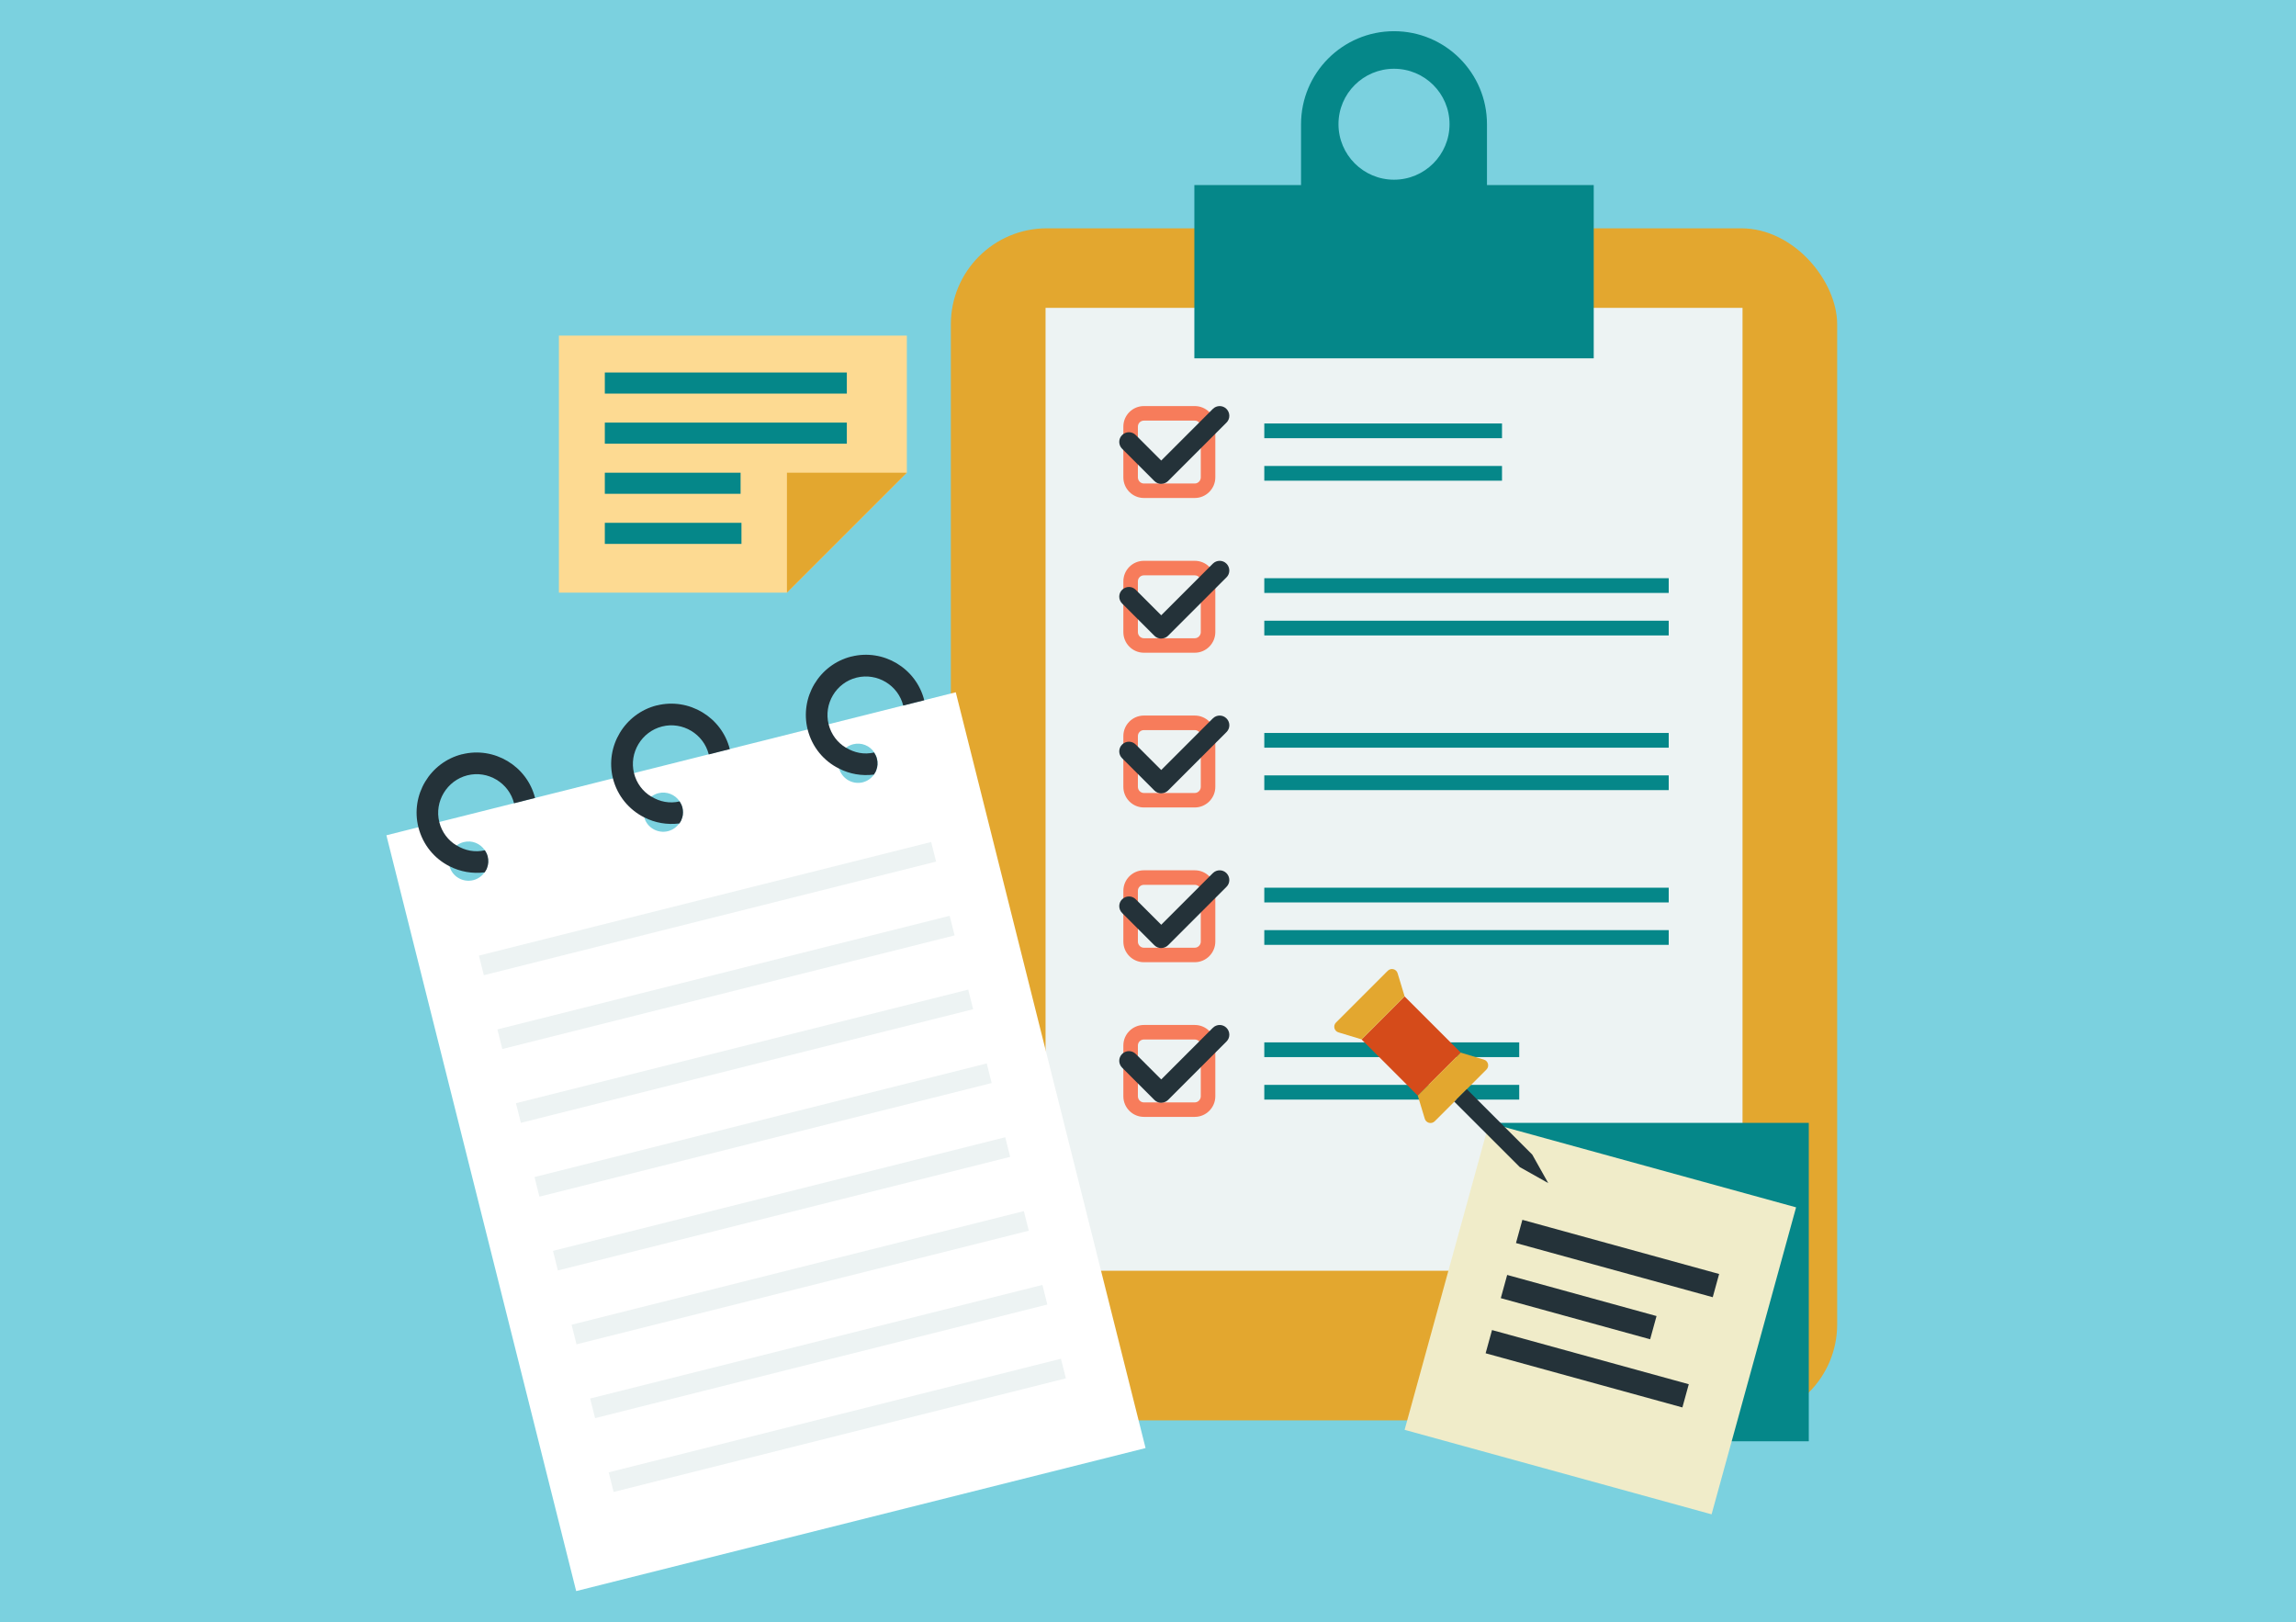 <?xml version="1.0" encoding="UTF-8"?><svg xmlns="http://www.w3.org/2000/svg" viewBox="0 0 368 260"><defs><style>.c{fill:#fff;}.d{fill:#e3a72f;}.e{fill:#243239;}.f{fill:#d54b1a;}.g{fill:#f0ecc9;}.h{fill:#058789;}.i{fill:#fdda92;}.j{fill:#edf3f3;}.k{fill:#f77c5b;}.l{fill:#7bd1df;}</style></defs><g id="a"><rect class="l" x="-10.21" y="-10.38" width="389.52" height="278.76"/></g><g id="b"><g><circle class="l" cx="187.51" cy="125.39" r="118.56" transform="translate(-33.75 169.32) rotate(-45)"/><g><g><rect class="d" x="152.4" y="36.59" width="142.06" height="191.05" rx="15.39" ry="15.39"/><rect class="j" x="167.58" y="49.34" width="111.71" height="154.32"/><g><rect class="h" x="202.64" y="74.68" width="38.1" height="2.36"/><rect class="h" x="202.64" y="67.87" width="38.1" height="2.36"/><g><path class="k" d="M191.5,67.41c.53,0,.96,.43,.96,.96v8.14c0,.53-.44,.98-.96,.98h-8.16c-.52,0-.96-.45-.96-.98v-8.14c0-.53,.43-.96,.96-.96h8.16m0-2.33h-8.16c-1.81,0-3.29,1.47-3.29,3.29v8.14c0,1.81,1.47,3.3,3.29,3.3h8.16c1.81,0,3.29-1.49,3.29-3.3v-8.14c0-1.81-1.47-3.29-3.29-3.29h0Z"/><path class="e" d="M186.13,77.55h0c-.41,0-.81-.16-1.1-.45l-5.18-5.18c-.61-.61-.61-1.59,0-2.19,.61-.61,1.59-.61,2.19,0l4.08,4.08,8.27-8.27c.61-.61,1.59-.61,2.19,0s.61,1.59,0,2.19l-9.36,9.36c-.29,.29-.69,.45-1.1,.45Z"/></g><rect class="h" x="202.64" y="99.48" width="64.82" height="2.36"/><rect class="h" x="202.64" y="92.67" width="64.82" height="2.36"/><g><path class="k" d="M191.5,92.21c.53,0,.96,.43,.96,.96v8.14c0,.53-.44,.98-.96,.98h-8.16c-.52,0-.96-.45-.96-.98v-8.14c0-.53,.43-.96,.96-.96h8.16m0-2.33h-8.16c-1.81,0-3.29,1.47-3.29,3.29v8.14c0,1.81,1.47,3.3,3.29,3.3h8.16c1.81,0,3.29-1.49,3.29-3.3v-8.14c0-1.81-1.47-3.29-3.29-3.29h0Z"/><path class="e" d="M186.13,102.35h0c-.41,0-.81-.16-1.1-.45l-5.18-5.18c-.61-.61-.61-1.59,0-2.19,.61-.61,1.59-.61,2.19,0l4.08,4.08,8.27-8.27c.61-.61,1.59-.61,2.19,0s.61,1.59,0,2.19l-9.36,9.36c-.29,.29-.69,.45-1.1,.45Z"/></g><rect class="h" x="202.64" y="124.27" width="64.82" height="2.36"/><rect class="h" x="202.64" y="117.47" width="64.82" height="2.36"/><g><path class="k" d="M191.5,117.01c.53,0,.96,.43,.96,.96v8.14c0,.53-.44,.98-.96,.98h-8.16c-.52,0-.96-.45-.96-.98v-8.14c0-.53,.43-.96,.96-.96h8.16m0-2.33h-8.16c-1.81,0-3.29,1.47-3.29,3.29v8.14c0,1.81,1.47,3.3,3.29,3.3h8.16c1.81,0,3.29-1.49,3.29-3.3v-8.14c0-1.81-1.47-3.29-3.29-3.29h0Z"/><path class="e" d="M186.13,127.15h0c-.41,0-.81-.16-1.1-.45l-5.18-5.18c-.61-.61-.61-1.59,0-2.19,.61-.61,1.59-.61,2.19,0l4.08,4.08,8.27-8.27c.61-.61,1.59-.61,2.19,0,.61,.61,.61,1.59,0,2.19l-9.36,9.36c-.29,.29-.69,.45-1.1,.45Z"/></g><rect class="h" x="202.64" y="149.07" width="64.82" height="2.36"/><rect class="h" x="202.64" y="142.27" width="64.82" height="2.36"/><g><path class="k" d="M191.5,141.81c.53,0,.96,.43,.96,.96v8.14c0,.53-.44,.98-.96,.98h-8.16c-.52,0-.96-.45-.96-.98v-8.14c0-.53,.43-.96,.96-.96h8.16m0-2.33h-8.16c-1.81,0-3.29,1.47-3.29,3.29v8.14c0,1.81,1.47,3.3,3.29,3.3h8.16c1.81,0,3.29-1.49,3.29-3.3v-8.14c0-1.81-1.47-3.29-3.29-3.29h0Z"/><path class="e" d="M186.13,151.95h0c-.41,0-.81-.16-1.1-.45l-5.18-5.18c-.61-.61-.61-1.59,0-2.19,.61-.61,1.59-.61,2.19,0l4.08,4.08,8.27-8.27c.61-.61,1.59-.61,2.19,0s.61,1.59,0,2.19l-9.36,9.36c-.29,.29-.69,.45-1.1,.45Z"/></g><rect class="h" x="202.64" y="173.87" width="40.86" height="2.36"/><rect class="h" x="202.64" y="167.06" width="40.86" height="2.36"/><g><path class="k" d="M191.5,166.6c.53,0,.96,.43,.96,.96v8.14c0,.53-.44,.98-.96,.98h-8.16c-.52,0-.96-.45-.96-.98v-8.14c0-.53,.43-.96,.96-.96h8.16m0-2.33h-8.16c-1.81,0-3.29,1.47-3.29,3.29v8.14c0,1.81,1.47,3.3,3.29,3.3h8.16c1.81,0,3.29-1.49,3.29-3.3v-8.14c0-1.81-1.47-3.29-3.29-3.29h0Z"/><path class="e" d="M186.13,176.74h0c-.41,0-.81-.16-1.1-.45l-5.18-5.18c-.61-.61-.61-1.59,0-2.19,.61-.61,1.59-.61,2.19,0l4.08,4.08,8.27-8.27c.61-.61,1.59-.61,2.19,0s.61,1.59,0,2.19l-9.36,9.36c-.29,.29-.69,.45-1.1,.45Z"/></g></g><g><rect class="h" x="191.43" y="29.66" width="64.01" height="27.77"/><path class="h" d="M223.43,5c-8.23,0-14.9,6.69-14.9,14.9v14.92h29.8v-14.92c0-8.21-6.66-14.9-14.9-14.9Zm0,23.8c-4.91,0-8.9-3.99-8.9-8.9s3.99-8.88,8.9-8.88,8.9,3.96,8.9,8.88-3.99,8.9-8.9,8.9Z"/></g></g><g><g><rect class="h" x="238.88" y="179.96" width="51.03" height="51.03"/><rect class="j" x="248.15" y="193.52" width="32.71" height="3.86"/><rect class="j" x="248.15" y="202.69" width="24.83" height="3.86"/><rect class="j" x="248.15" y="211.86" width="32.71" height="3.86"/></g><g><rect class="g" x="230.98" y="185.82" width="51.03" height="51.03" transform="translate(65.29 -60.5) rotate(15.39)"/><rect class="e" x="242.9" y="199.77" width="32.71" height="3.86" transform="translate(62.83 -61.57) rotate(15.39)"/><rect class="e" x="240.61" y="207.56" width="24.83" height="3.86" transform="translate(64.67 -59.64) rotate(15.39)"/><rect class="e" x="238.04" y="217.44" width="32.71" height="3.86" transform="translate(67.34 -59.65) rotate(15.39)"/></g><g><rect class="f" x="221.31" y="161.28" width="9.75" height="12.74" transform="translate(-52.3 209.04) rotate(-45)"/><path class="d" d="M224.01,155.99l1.12,3.7-6.89,6.89-3.7-1.12c-.7-.2-.92-1.08-.4-1.59l8.28-8.28c.52-.52,1.39-.3,1.59,.4Z"/><path class="d" d="M238.24,171.42l-8.28,8.28c-.52,.52-1.4,.29-1.6-.41l-1.12-3.7,6.89-6.89,3.7,1.12c.7,.2,.93,1.09,.41,1.6Z"/><polygon class="e" points="245.59 185.05 248.15 189.61 243.59 187.05 233.09 176.56 235.1 174.56 245.59 185.05"/></g></g><g><g><path class="c" d="M61.93,133.87l30.42,121.13,91.26-22.92-30.42-121.13-91.26,22.92Zm72.54-10.76c-.32-1.27,.17-2.52,1.13-3.29h.02c.32-.24,.69-.43,1.12-.54,1.34-.34,2.66,.23,3.38,1.3,.2,.3,.36,.64,.45,.99,.16,.64,.12,1.27-.11,1.86-.05,.11-.09,.25-.16,.34-.05,.11-.14,.24-.21,.35-.42,.61-1.04,1.06-1.81,1.26-1.65,.41-3.35-.59-3.79-2.23v-.05Zm-31.22,7.84c-.32-1.27,.17-2.52,1.13-3.29h.02c.34-.24,.72-.44,1.14-.54,1.32-.33,2.66,.23,3.38,1.3,.2,.3,.36,.64,.45,.99,.13,.52,.12,1.07-.01,1.55-.04,.14-.1,.3-.16,.44v.02c-.08,.17-.16,.32-.28,.47l-.04,.06c-.42,.61-1.06,1.07-1.81,1.26-1.67,.42-3.38-.58-3.81-2.22v-.05Zm-31.22,7.84c-.32-1.27,.17-2.52,1.13-3.29h.02c.34-.24,.72-.44,1.14-.54,1.34-.34,2.66,.23,3.38,1.3,.2,.3,.36,.64,.45,.99,.16,.64,.12,1.27-.11,1.86-.05,.11-.09,.25-.16,.34-.05,.11-.14,.24-.21,.35-.42,.61-1.04,1.06-1.81,1.26-1.67,.42-3.38-.58-3.81-2.22v-.05Z"/><g><path class="e" d="M74.06,120.88c-5.16,1.3-8.29,6.56-7,11.7,.71,2.83,2.6,5.06,5,6.26,1.72,.87,3.64,1.22,5.63,.97,.07-.12,.16-.24,.21-.35,.08-.09,.12-.23,.16-.34,.23-.58,.27-1.22,.11-1.86-.09-.35-.25-.69-.45-.99-1.61,.38-3.19,.05-4.52-.77h-.02c-1.33-.79-2.36-2.11-2.77-3.75-.82-3.27,1.21-6.66,4.5-7.49s6.66,1.21,7.48,4.48l3.37-.85c-1.29-5.13-6.56-8.29-11.7-7Z"/><path class="e" d="M105.27,113.05c-5.16,1.3-8.31,6.57-7.03,11.7,.71,2.83,2.62,5.05,5.02,6.25,1.72,.87,3.64,1.22,5.63,.97l.04-.06c.11-.15,.2-.3,.28-.47v-.02c.06-.14,.12-.31,.16-.44,.13-.48,.14-1.04,.01-1.55-.09-.35-.25-.69-.45-.99-1.61,.38-3.19,.05-4.52-.77h-.02c-1.33-.79-2.36-2.11-2.77-3.75-.82-3.27,1.21-6.66,4.5-7.49s6.66,1.21,7.48,4.48l3.37-.85c-1.29-5.13-6.56-8.29-11.7-7Z"/><path class="e" d="M136.45,105.22c-5.16,1.3-8.29,6.56-7,11.7,.71,2.83,2.6,5.06,5.02,6.25,1.7,.88,3.64,1.22,5.6,.97,.07-.12,.16-.24,.21-.35,.08-.09,.12-.23,.16-.34,.23-.58,.27-1.22,.11-1.86-.09-.35-.25-.69-.45-.99-1.61,.38-3.17,.04-4.5-.77h-.02c-1.33-.79-2.36-2.11-2.77-3.75-.82-3.27,1.18-6.66,4.48-7.48s6.66,1.21,7.48,4.48l3.37-.85c-1.29-5.13-6.54-8.3-11.7-7Z"/></g></g><g><rect class="j" x="76.02" y="144" width="74.74" height="3.24" transform="translate(-32.05 32.01) rotate(-14.1)"/><rect class="j" x="78.99" y="155.83" width="74.74" height="3.24" transform="translate(-34.85 33.09) rotate(-14.1)"/><rect class="j" x="81.96" y="167.66" width="74.74" height="3.24" transform="translate(-37.64 34.17) rotate(-14.1)"/><rect class="j" x="84.93" y="179.49" width="74.74" height="3.24" transform="translate(-40.43 35.25) rotate(-14.1)"/><rect class="j" x="87.9" y="191.32" width="74.74" height="3.24" transform="translate(-43.23 36.33) rotate(-14.1)"/><rect class="j" x="90.88" y="203.16" width="74.74" height="3.24" transform="translate(-46.02 37.41) rotate(-14.1)"/><rect class="j" x="93.85" y="214.99" width="74.74" height="3.24" transform="translate(-48.81 38.49) rotate(-14.1)"/><rect class="j" x="96.82" y="226.82" width="74.74" height="3.24" transform="translate(-51.6 39.57) rotate(-14.1)"/></g></g><g><g><polygon class="i" points="145.35 53.79 145.35 75.76 126.13 94.98 89.58 94.98 89.58 53.79 145.35 53.79"/><polygon class="d" points="126.13 94.98 126.13 75.76 145.35 75.76 126.13 94.98"/></g><g><rect class="h" x="96.94" y="67.73" width="38.79" height="3.38"/><rect class="h" x="96.94" y="59.7" width="38.79" height="3.38"/><rect class="h" x="96.94" y="75.76" width="21.76" height="3.38"/><rect class="h" x="96.94" y="83.79" width="21.9" height="3.38"/></g></g></g></g></g></svg>